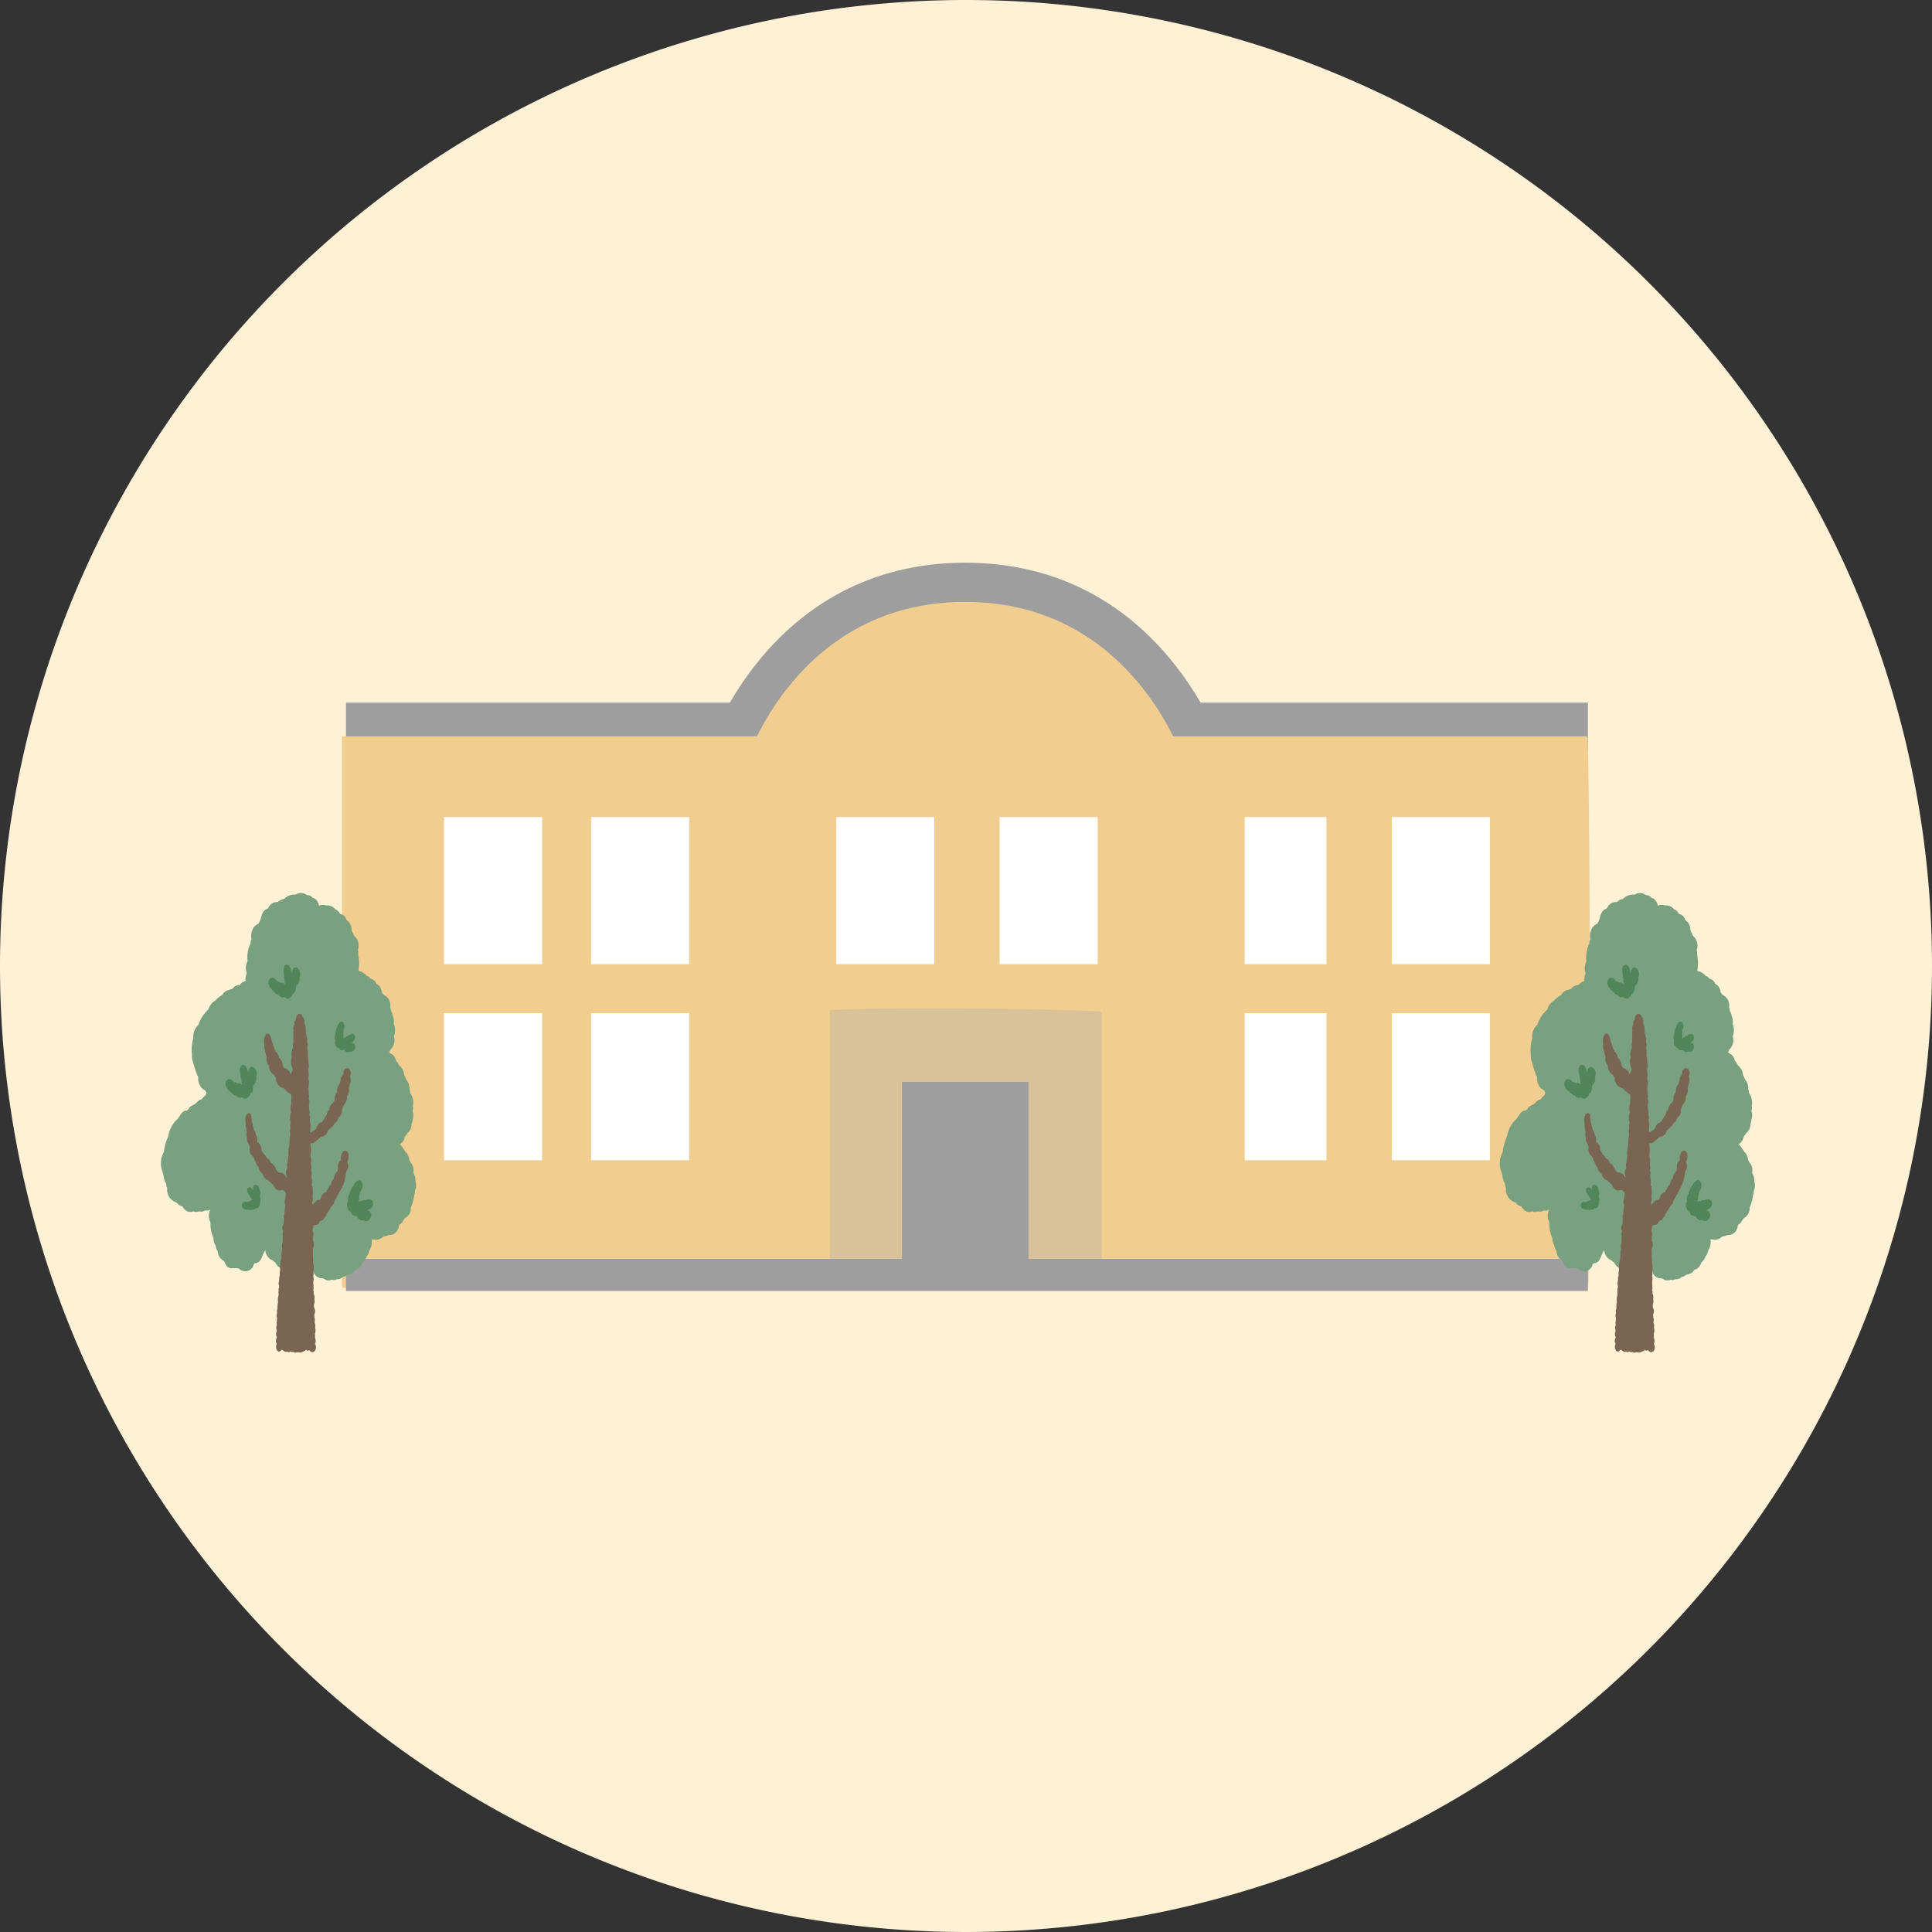 <svg xmlns="http://www.w3.org/2000/svg" width="114" height="114" viewBox="0 0 114 114">
  <rect x="0" y="0" width="114" height="114" fill="#333333" stroke="none"/>
  <g id="ico_about" transform="translate(-663 -378)">
    <g id="グループ_8820" data-name="グループ 8820" transform="translate(-810 16)">
      <g id="グループ_8818" data-name="グループ 8818" transform="translate(978 -955)">
        <path id="パス_3114" data-name="パス 3114" d="M57,0A57,57,0,1,1,0,57,57,57,0,0,1,57,0Z" transform="translate(495 1317)" fill="#fff1d5"/>
      </g>
      <g id="グループ_8819" data-name="グループ 8819" transform="translate(-8502.576 -7825.255)">
        <rect id="長方形_24883" data-name="長方形 24883" width="19.285" height="16.392" transform="translate(10022.025 8246.073)" fill="#d9c298"/>
        <path id="パス_6229" data-name="パス 6229" d="M9961.165,8230.711h30.473s-3.525-11.15-15.237-11.15S9961.165,8230.711,9961.165,8230.711Z" transform="translate(56.128 0.898)" fill="#9e9e9e"/>
        <rect id="長方形_24882" data-name="長方形 24882" width="73.281" height="2.893" transform="translate(9995.991 8228.717)" fill="#9e9e9e"/>
        <path id="パス_6228" data-name="パス 6228" d="M9961.164,8229.021h25.854s-2.99-9.46-12.927-9.46S9961.164,8229.021,9961.164,8229.021Z" transform="translate(58.43 3.21)" fill="#f1ce90"/>
        <path id="パス_6224" data-name="パス 6224" d="M4661.1,1574.822h-28.787v-32.537h73.476c.178.575.23,31.406.05,32.523h-28.69v-16.25c-.645-.214-14.158-.3-16.049-.114Zm-18-19.564v-6.929a16.108,16.108,0,0,0-4.143.036v6.893Zm8.963,0v-6.984h-4.141v6.984Zm38.231-6.975h-4.175v6.9a14.859,14.859,0,0,0,4.175-.043Zm4.741-.008c0,2.349-.011,4.651.007,6.955h4.193v-6.955Zm-56.095,11.472v6.955h4.147v-6.955Zm13.076,6.972a46.814,46.814,0,0,0-.058-7.009c-1.337-.006-2.688-.013-4.044,0v7.007Zm38.21,0a42.558,42.558,0,0,0-.068-7.014c-.659,0-1.339-.017-2.019.005a8.144,8.144,0,0,0-2.013.088v6.921Zm9.014-7.005c-1.439-.01-2.79-.016-4.152,0v7.008h4.152Z" transform="translate(5363.442 6688.418)" fill="#f1ce90"/>
        <path id="パス_6227" data-name="パス 6227" d="M4938.024,1738.5h-7.461v-12.128h7.461Z" transform="translate(5098.236 6524.723)" fill="#9e9e9e"/>
        <rect id="長方形_24871" data-name="長方形 24871" width="5.785" height="8.678" transform="translate(10001.776 8235.467)" fill="#fff"/>
        <rect id="長方形_24880" data-name="長方形 24880" width="5.785" height="8.678" transform="translate(10024.918 8235.467)" fill="#fff"/>
        <rect id="長方形_24877" data-name="長方形 24877" width="4.821" height="8.678" transform="translate(10049.023 8235.467)" fill="#fff"/>
        <rect id="長方形_24874" data-name="長方形 24874" width="5.785" height="8.678" transform="translate(10001.776 8247.037)" fill="#fff"/>
        <rect id="長方形_24876" data-name="長方形 24876" width="4.821" height="8.678" transform="translate(10049.023 8247.037)" fill="#fff"/>
        <rect id="長方形_24872" data-name="長方形 24872" width="5.785" height="8.678" transform="translate(10010.455 8235.467)" fill="#fff"/>
        <rect id="長方形_24879" data-name="長方形 24879" width="5.785" height="8.678" transform="translate(10034.561 8235.467)" fill="#fff"/>
        <rect id="長方形_24878" data-name="長方形 24878" width="5.785" height="8.678" transform="translate(10057.702 8235.467)" fill="#fff"/>
        <rect id="長方形_24873" data-name="長方形 24873" width="5.785" height="8.678" transform="translate(10010.455 8247.037)" fill="#fff"/>
        <rect id="長方形_24875" data-name="長方形 24875" width="5.785" height="8.678" transform="translate(10057.702 8247.037)" fill="#fff"/>
        <rect id="長方形_24881" data-name="長方形 24881" width="73.281" height="1.893" transform="translate(9995.991 8261.536)" fill="#9e9e9e"/>
      </g>
    </g>
    <g id="グループ_8821" data-name="グループ 8821" transform="translate(672.5 430.694)">
      <path id="パス_6174" data-name="パス 6174" d="M772.063,380.423a.737.737,0,0,1-.024.528.956.956,0,0,1-.04.246,3.7,3.7,0,0,1-.2.758l-.009.022a.649.649,0,0,1-.352.615.487.487,0,0,1-.1.135.481.481,0,0,1-.215.243c-.05.072-.039.176-.086.259a.555.555,0,0,1-.568.36.714.714,0,0,1-.3.082.569.569,0,0,1-.516.188.439.439,0,0,0-.181-.009.854.854,0,0,1-.129.645.782.782,0,0,1-.167.365.653.653,0,0,1-.219.325,1.258,1.258,0,0,1-.1.2.5.5,0,0,1-.33.252.578.578,0,0,1-.463.284c-.046.031-.092.061-.138.091a.309.309,0,0,1-.147.044.444.444,0,0,1-.353.138.42.42,0,0,1-.305.031.444.444,0,0,1-.482-.073l-.018-.015a.523.523,0,0,1-.572-.376l-.052-.047a.621.621,0,0,1-.123-.158c-.027-.025-.062-.036-.09-.061a.569.569,0,0,1-.174-.244.694.694,0,0,1-.164.109.524.524,0,0,1-.7.323c-.214.01-.473.05-.641-.16a.5.5,0,0,1-.305-.313.43.43,0,0,1-.135-.106l-.018-.02a.662.662,0,0,1-.437-.612c-.213.291-.225.771-.615.774-.024.024-.05.045-.075.066a.509.509,0,0,1-.865.259c-.358-.112-.661.188-.878-.442a.69.69,0,0,1-.382-.579.784.784,0,0,1-.127-.336.958.958,0,0,1-.126-.453,2.094,2.094,0,0,1-.176-.926.812.812,0,0,1-.093-.382.857.857,0,0,1,.084-.37l-.028.016a.369.369,0,0,1-.268.033.459.459,0,0,1-.375.058.387.387,0,0,1-.323,0,.45.45,0,0,1-.459-.062.651.651,0,0,1-.185-.229.473.473,0,0,1-.334-.224.792.792,0,0,1-.571-.855.75.75,0,0,1-.046-.144.818.818,0,0,1-.017-.135c-.143-.175-.13-.43-.2-.651a1.366,1.366,0,0,1,.068-1.207,3.071,3.071,0,0,1,.258-.921,1.724,1.724,0,0,1,.456-.936c.246-.182.295-.593.635-.583a.43.43,0,0,1,.095-.071c.086-.2.264-.227.4-.326s.219-.254.379-.261a.423.423,0,0,1,.038-.037.591.591,0,0,1,.208-.211.779.779,0,0,1,.04-.151.766.766,0,0,1-.065-.136.563.563,0,0,1-.253-.19.891.891,0,0,1-.164-.611,1.263,1.263,0,0,1-.069-.125,7.665,7.665,0,0,1-.256-.8.766.766,0,0,1-.041-.35,2.4,2.4,0,0,1,.08-1.008.9.9,0,0,1,.3-.782,2.074,2.074,0,0,1,.58-.9.9.9,0,0,1,.4-.527,1.469,1.469,0,0,1,.433-.335c.125-.285.391-.282.6-.372a.48.48,0,0,1,.425-.213.5.5,0,0,1,.344-.232.764.764,0,0,1,.062-.44l.007-.014a.905.905,0,0,1,.043-.721,1.936,1.936,0,0,1,.171-1.043.75.75,0,0,1,.059-.262l0-.011a.966.966,0,0,1,.065-.552.644.644,0,0,1,.337-.342c.26-.336.115-.746.581-.908a.572.572,0,0,1,.578-.374.8.8,0,0,1,.37-.188.867.867,0,0,1,.688-.251.569.569,0,0,1,.659.029.416.416,0,0,1,.343.167c.18.021.318.228.372.461a.507.507,0,0,1,.412-.017.613.613,0,0,1,.551.24c.125.02.2.147.282.261a.447.447,0,0,1,.313.225.662.662,0,0,1,.062.142.434.434,0,0,1,.053.034.686.686,0,0,1,.239.556c.033.12.121.2.144.327a.756.756,0,0,1,.229.85.658.658,0,0,1,.023.256s0,.009,0,.013a2.344,2.344,0,0,1,.025.869.522.522,0,0,1-.018.069.321.321,0,0,1,.088.054.292.292,0,0,1,.215.1.4.4,0,0,1,.187.156.338.338,0,0,1,.22.169.437.437,0,0,1,.358.314.452.452,0,0,1,.188.145.644.644,0,0,1,.125.334.816.816,0,0,0,.117.162.661.661,0,0,1,.38.728.571.571,0,0,1,.039.16l0,.046a.6.6,0,0,1,.109.285.783.783,0,0,1,.063.488.973.973,0,0,1,.01.733.744.744,0,0,1-.213.791.543.543,0,0,1-.025.068.779.779,0,0,1-.047.087l.005,0a.441.441,0,0,1,.077.076.423.423,0,0,1,.165.1.606.606,0,0,1,.161.332c.091.062.124.185.193.273a.828.828,0,0,1,.292.583c.016.023.031.046.044.068a.679.679,0,0,1,.066.164.852.852,0,0,1,.2.59.669.669,0,0,1,.048.229.97.97,0,0,1,.155.741.709.709,0,0,1-.021.324.686.686,0,0,1,0,.5.614.614,0,0,1-.063.257.6.6,0,0,1-.238.527.706.706,0,0,1-.153.209.654.654,0,0,1-.3.462.738.738,0,0,1,.213.265.514.514,0,0,1,.1.151.683.683,0,0,1,.239.471.586.586,0,0,1,.061.151.664.664,0,0,1,.192.563.31.31,0,0,0,0,.109A.781.781,0,0,1,772.063,380.423Z" transform="translate(-757.048 -363.406)" fill="#79a180"/>
      <path id="パス_6175" data-name="パス 6175" d="M789.152,404.006c-.022-.245-.278-.333-.392-.135-.052.072-.035.171-.057.255a.638.638,0,0,0-.154.381.444.444,0,0,0-.041.177.547.547,0,0,0-.162.466.659.659,0,0,0-.139.457.923.923,0,0,0-.03.091.409.409,0,0,0-.062.112.4.4,0,0,0-.117.1.553.553,0,0,0-.109.3.4.4,0,0,0-.087.1.555.555,0,0,0-.071.22.386.386,0,0,0-.124.186l-.006.02c-.065.054-.085.154-.149.208a.439.439,0,0,0-.326.367.339.339,0,0,0-.047.057,4.148,4.148,0,0,1-.282.182.228.228,0,0,0-.043.021c.016-.095,0-.195.016-.291a.829.829,0,0,0-.045-.423.42.42,0,0,0-.021-.351.438.438,0,0,0-.014-.316,1.266,1.266,0,0,0-.01-.3.36.36,0,0,0,.013-.264c-.007-.018-.013-.037-.021-.054a.378.378,0,0,0-.008-.282,1.412,1.412,0,0,0-.013-.355.361.361,0,0,0,.015-.144v-.011a.612.612,0,0,0-.013-.354,1.42,1.42,0,0,1,.012-.19,1.075,1.075,0,0,0-.021-.321.34.34,0,0,0,0-.046.308.308,0,0,0,0-.046l.005-.011a.409.409,0,0,0-.008-.347.365.365,0,0,0,0-.209.424.424,0,0,0,0-.1.418.418,0,0,0-.031-.117.322.322,0,0,0,0-.076c0-.009,0-.018,0-.027.031-.134-.03-.264-.017-.4a.726.726,0,0,0-.02-.362.4.4,0,0,0-.029-.3l0-.033a.3.3,0,0,0-.033-.115.909.909,0,0,0-.014-.1.328.328,0,0,0,0-.134c-.009-.043,0-.089-.006-.135a.3.3,0,0,0-.038-.125.292.292,0,0,0-.042-.118.215.215,0,0,0,0-.029.236.236,0,0,0,0-.024.378.378,0,0,0-.1-.339c-.082-.211-.232-.214-.347-.042a.928.928,0,0,0-.059.219h0v0a.321.321,0,0,0-.073.3.36.36,0,0,0-.053.338.622.622,0,0,0-.008.288.591.591,0,0,0,0,.1.857.857,0,0,0,0,.285.52.52,0,0,0-.032.2c0,.05,0,.1.008.149a.856.856,0,0,0-.07.565.793.793,0,0,0,.042.638.224.224,0,0,0,.009.089,1.245,1.245,0,0,1-.065.159.728.728,0,0,0-.047.143.512.512,0,0,0-.391-.4c-.022-.052-.066-.077-.086-.131a.665.665,0,0,0-.056-.261.508.508,0,0,0-.163-.2.543.543,0,0,0-.105-.28.394.394,0,0,0-.1-.095c-.011-.092-.072-.153-.094-.235a.651.651,0,0,0-.049-.141.393.393,0,0,0-.079-.211.991.991,0,0,0-.111-.382.138.138,0,0,0-.261,0,.583.583,0,0,0-.084.343.363.363,0,0,0,.018.175.892.892,0,0,0,.041.406,2.306,2.306,0,0,0,.1.363.588.588,0,0,0-.009.187.53.53,0,0,0,.147.323.63.63,0,0,0,.083.338.453.453,0,0,0,.183.174c.054.062.081.147.135.209a.594.594,0,0,0,.471.613,2.671,2.671,0,0,0,.412.364.31.31,0,0,0,.049.032.425.425,0,0,0-.011.167c0,.011,0,.023,0,.034a.21.21,0,0,0-.008.128.637.637,0,0,0-.007.189.858.858,0,0,0-.041.367.809.809,0,0,0,.03.148.885.885,0,0,0-.042.506.819.819,0,0,0,.029.1c-.009.03-.023.057-.033.087a.291.291,0,0,0,.006.177s0,.008,0,.013a.263.263,0,0,0,.006.08.274.274,0,0,0-.024.2c-.008.049.013.093.008.141l0,.009a.192.192,0,0,0-.013.1c0,.008,0,.015,0,.022a.41.41,0,0,0-.015.246.286.286,0,0,0-.011.178.2.2,0,0,0-.011.046.218.218,0,0,0,0,.043.336.336,0,0,0-.017.125.264.264,0,0,0-.033.191c0,.012,0,.024.008.035v0a.263.263,0,0,0-.009.189.276.276,0,0,0,0,.04c0,.012,0,.023,0,.035a.274.274,0,0,0-.016.135.953.953,0,0,0-.037.252.327.327,0,0,0-.03.168.612.612,0,0,1,.01.21.356.356,0,0,0-.083.233.377.377,0,0,0,.053.194c0,.009,0,.018,0,.027a.331.331,0,0,0-.027.064.433.433,0,0,0-.431-.3.9.9,0,0,1-.169-.167.721.721,0,0,0-.1-.212.425.425,0,0,0-.2-.175l-.008-.022a.43.43,0,0,0-.246-.278.526.526,0,0,0-.171-.24.37.37,0,0,0-.047-.082.3.3,0,0,0-.06-.059.423.423,0,0,0-.038-.085.552.552,0,0,0-.071-.317.357.357,0,0,0-.151-.142q-.012-.029-.026-.057l-.006-.023v0a.492.492,0,0,0-.078-.384.479.479,0,0,0-.115-.283.362.362,0,0,0-.055-.19.736.736,0,0,0-.069-.3.819.819,0,0,0-.021-.2c.047-.492-.463-.345-.331.288a.7.7,0,0,0,.036.331.382.382,0,0,0-.006.066.349.349,0,0,0,.029.139.546.546,0,0,0,.02.348c-.055.23.131.347.164.543a.577.577,0,0,0,.012.313.421.421,0,0,0,.182.237.366.366,0,0,0,.069.131.446.446,0,0,0,.034.122.374.374,0,0,0,.05.08.55.55,0,0,0,.178.3.48.48,0,0,0,.228.378.535.535,0,0,0,.35.411,2.33,2.33,0,0,0,.279.256.429.429,0,0,0,.383.333.246.246,0,0,1,.352.169.453.453,0,0,0,0,.141.488.488,0,0,0-.021.189.378.378,0,0,0-.029.3.389.389,0,0,1,.029.1.31.31,0,0,0-.027.166,1.143,1.143,0,0,0-.019.3.359.359,0,0,0-.034.325.464.464,0,0,0-.009.222.339.339,0,0,0-.019.061.16.16,0,0,0,0,.016.362.362,0,0,0-.067.177.377.377,0,0,0,.051.236c0,.007,0,.014,0,.021a.307.307,0,0,0-.036.145.325.325,0,0,0,.023.122.371.371,0,0,0-.012.216.29.29,0,0,0-.011.122.264.264,0,0,0-.011.052c0,.01,0,.02,0,.03-.07.112-.016.232-.015.352-.019.056-.025.13-.042.2a.656.656,0,0,0,0,.113.3.3,0,0,0,0,.113.263.263,0,0,0-.01.1l0,.014a1.128,1.128,0,0,0-.056.358.581.581,0,0,0-.013.313,1.221,1.221,0,0,0-.026.353.322.322,0,0,0-.029.2c-.014.077-.023.153-.033.233s.029.169.024.258a.351.351,0,0,0-.027.2.416.416,0,0,0,0,.188c0,.014-.006.028-.007.042a.463.463,0,0,0,0,.049.751.751,0,0,0-.027.376,1.546,1.546,0,0,0-.031.392.433.433,0,0,0-.025.267.4.4,0,0,0,0,.3.617.617,0,0,0-.011.173.418.418,0,0,0,0,.229.362.362,0,0,0-.008.314c0,.077-.05.135-.044.218a.346.346,0,0,0,.05.184c0,.009,0,.018,0,.027a.342.342,0,0,0-.041.3c.01.026.019.054.031.079a.391.391,0,0,0,.025.384c.09.11.191.062.25-.04a.146.146,0,0,0,.069,0,.169.169,0,0,0,.087.076.145.145,0,0,0,.167.027.211.211,0,0,0,.211,0c.078.056.166,0,.245.056a.165.165,0,0,0,.15-.021l.034,0a.371.371,0,0,0,.343-.048.233.233,0,0,0,.149-.1.146.146,0,0,0,.047.042.117.117,0,0,0,.145-.024.215.215,0,0,0,.151.129c.2.033.32-.281.186-.476a.436.436,0,0,0,0-.362c.007-.1-.013-.173,0-.277a.494.494,0,0,0,0-.34.4.4,0,0,0-.014-.265l-.018-.042a.448.448,0,0,0,0-.277.574.574,0,0,0-.015-.132.285.285,0,0,0,0-.043.424.424,0,0,0-.011-.416.576.576,0,0,0-.01-.1c0-.017,0-.033,0-.05a.579.579,0,0,0,.026-.354.409.409,0,0,0-.041-.311.355.355,0,0,0-.019-.206.488.488,0,0,0,.008-.216.467.467,0,0,0-.014-.2.665.665,0,0,0,.011-.154.4.4,0,0,0-.012-.264.428.428,0,0,0,.005-.273.472.472,0,0,0,.019-.272.48.48,0,0,0-.036-.243.724.724,0,0,0,0-.244.37.37,0,0,0-.013-.159,1.437,1.437,0,0,0-.005-.426.453.453,0,0,0,.051-.389.8.8,0,0,0-.041-.1c0-.014,0-.027.005-.04a.438.438,0,0,0-.013-.151.381.381,0,0,0,.037-.13.4.4,0,0,0-.044-.232.232.232,0,0,0,0-.029c0-.013,0-.026,0-.039a.42.42,0,0,0,.031-.236.217.217,0,0,0,.024-.024.159.159,0,0,0,.069-.032.25.25,0,0,0,.293-.2.759.759,0,0,1,.072-.057.176.176,0,0,0,.107-.037.273.273,0,0,0,.092-.136.258.258,0,0,0,.13-.219c.047-.03.07-.1.1-.144a.476.476,0,0,0,.092-.132.3.3,0,0,0,.058-.1.426.426,0,0,0,.065-.111.413.413,0,0,0,.171-.3c.055-.091.106-.186.156-.283a.6.6,0,0,0,.1-.189l.01-.02a2.392,2.392,0,0,0,.379-.98.431.431,0,0,0,.015-.122.584.584,0,0,0,.032-.139.5.5,0,0,0,.039-.547c.127-.191.151-.609-.09-.66-.219-.035-.3.322-.264.546a.458.458,0,0,0-.17.49.627.627,0,0,0-.025.115.39.39,0,0,0-.031.07.526.526,0,0,0-.186.391.611.611,0,0,0-.176.354.562.562,0,0,0-.17.262.362.362,0,0,0-.072.105.4.4,0,0,0-.023.064.3.3,0,0,0-.037.042.414.414,0,0,0-.3.342.178.178,0,0,1-.074.106.332.332,0,0,0-.307.21.291.291,0,0,0-.121.073l0,0a.751.751,0,0,1-.014-.149.379.379,0,0,0,.043-.178.367.367,0,0,0-.025-.136.757.757,0,0,0,.014-.369.392.392,0,0,0-.066-.32.667.667,0,0,0-.006-.414.853.853,0,0,0,0-.183.348.348,0,0,0-.025-.257.267.267,0,0,0,0-.044.309.309,0,0,0,.021-.16.612.612,0,0,0-.024-.115.357.357,0,0,0,0-.118.412.412,0,0,0-.02-.316c0-.007,0-.013,0-.02a.37.37,0,0,0-.015-.069.269.269,0,0,0,0-.139.656.656,0,0,0,.021-.279.307.307,0,0,0-.015-.172.288.288,0,0,0,0-.064.281.281,0,0,0-.015-.064.254.254,0,0,0,0-.055l.015-.008a.218.218,0,0,0,.242-.06,2.076,2.076,0,0,0,.319-.26.273.273,0,0,0,.078-.051.407.407,0,0,0,.373-.342c.063-.088.159-.119.213-.22a.375.375,0,0,0,.182-.229.427.427,0,0,0,.238-.334.47.47,0,0,0,.2-.308.6.6,0,0,0,.012-.169.487.487,0,0,0,.054-.154.721.721,0,0,0,.059-.127.624.624,0,0,0,.176-.5.587.587,0,0,0,.106-.511.438.438,0,0,0,.053-.185.621.621,0,0,0,.036-.441C789.107,404.187,789.168,404.112,789.152,404.006Z" transform="translate(-777.955 -393.428)" fill="#796552"/>
      <path id="パス_6176" data-name="パス 6176" d="M791.487,387.148a.251.251,0,0,1-.142.205c-.1.146-.255.081-.358-.017a.264.264,0,0,1-.333-.13.2.2,0,0,1-.1-.023,5.458,5.458,0,0,1-.239-.233c-.162-.112-.374-.466-.189-.672.154-.168.326-.033.439.133.073-.022.133.046.2.075a.339.339,0,0,1,.282.109v-.007a.593.593,0,0,1-.046-.3.758.758,0,0,1-.032-.3c-.185-.606.378-.842.451-.059.1-.681.67-.17.46.257a.5.5,0,0,1-.182.491C791.655,386.856,791.666,387.1,791.487,387.148Z" transform="translate(-783.713 -381.201)" fill="#51855a"/>
      <path id="パス_6177" data-name="パス 6177" d="M814.415,453.52a.227.227,0,0,1-.162-.178.416.416,0,0,1,0-.464.468.468,0,0,1,.092-.435.427.427,0,0,1,.015-.13.34.34,0,0,1,.067-.126.325.325,0,0,1,.107-.19c.083-.213.35-.5.514-.264a.476.476,0,0,1-.092.573.577.577,0,0,1-.053.257.633.633,0,0,1-.077.369h.005a.3.3,0,0,1,.229-.068.37.37,0,0,1,.232-.05c.464-.257.66.466.057.583.529.112.148.863-.187.6a.323.323,0,0,1-.384-.222C814.645,453.729,814.458,453.75,814.415,453.52Z" transform="translate(-803.205 -434.691)" fill="#51855a"/>
      <path id="パス_6178" data-name="パス 6178" d="M810.633,404.448a.156.156,0,0,1-.15-.1c-.106-.067-.1-.237-.062-.359a.384.384,0,0,1,.011-.357.33.33,0,0,1-.006-.1.3.3,0,0,1,.034-.113.291.291,0,0,1,.057-.172c.034-.184.2-.464.362-.322a.383.383,0,0,1,.009.463.473.473,0,0,1,0,.211.521.521,0,0,1-.008.3h0a.272.272,0,0,1,.168-.105.328.328,0,0,1,.173-.092c.324-.3.577.208.125.437.426-.034.236.632-.061.508a.235.235,0,0,1-.329-.083C810.841,404.556,810.7,404.616,810.633,404.448Z" transform="translate(-800.134 -395.297)" fill="#51855a"/>
      <path id="パス_6179" data-name="パス 6179" d="M782.946,454.008a.229.229,0,0,1-.026.19.184.184,0,0,1-.217.162.181.181,0,0,1-.234.083.16.16,0,0,1-.066.034,2.769,2.769,0,0,1-.209-.024c-.128.011-.355-.1-.3-.309.043-.174.184-.177.3-.132.037-.048.092-.037.138-.05a.235.235,0,0,1,.2-.071v0a.31.31,0,0,1-.113-.155.414.414,0,0,1-.105-.164c-.283-.272-.017-.682.251-.251-.135-.454.348-.423.346-.068a.388.388,0,0,1,.033.38C782.962,453.754,783.038,453.892,782.946,454.008Z" transform="translate(-777.111 -435.769)" fill="#51855a"/>
      <path id="パス_6180" data-name="パス 6180" d="M778.32,417.866a.263.263,0,0,1-.132.216c-.089.154-.25.1-.358.013a.257.257,0,0,1-.338-.1.2.2,0,0,1-.1-.015,5.355,5.355,0,0,1-.25-.213c-.167-.1-.4-.434-.221-.655.146-.18.324-.06.445.1.071-.027.135.034.2.058a.329.329,0,0,1,.287.085v-.007a.582.582,0,0,1-.06-.294.749.749,0,0,1-.046-.3c-.214-.59.337-.871.448-.1.069-.689.661-.225.471.218a.513.513,0,0,1-.158.506C778.473,417.56,778.5,417.8,778.32,417.866Z" transform="translate(-773.051 -406.042)" fill="#51855a"/>
    </g>
    <g id="グループ_8824" data-name="グループ 8824" transform="translate(751.5 430.694)">
      <path id="パス_6174-2" data-name="パス 6174" d="M772.063,380.423a.737.737,0,0,1-.024.528.956.956,0,0,1-.04.246,3.7,3.7,0,0,1-.2.758l-.009.022a.649.649,0,0,1-.352.615.487.487,0,0,1-.1.135.481.481,0,0,1-.215.243c-.05.072-.039.176-.086.259a.555.555,0,0,1-.568.36.714.714,0,0,1-.3.082.569.569,0,0,1-.516.188.439.439,0,0,0-.181-.009.854.854,0,0,1-.129.645.782.782,0,0,1-.167.365.653.653,0,0,1-.219.325,1.258,1.258,0,0,1-.1.2.5.5,0,0,1-.33.252.578.578,0,0,1-.463.284c-.046.031-.092.061-.138.091a.309.309,0,0,1-.147.044.444.444,0,0,1-.353.138.42.42,0,0,1-.305.031.444.444,0,0,1-.482-.073l-.018-.015a.523.523,0,0,1-.572-.376l-.052-.047a.621.621,0,0,1-.123-.158c-.027-.025-.062-.036-.09-.061a.569.569,0,0,1-.174-.244.694.694,0,0,1-.164.109.524.524,0,0,1-.7.323c-.214.01-.473.05-.641-.16a.5.5,0,0,1-.305-.313.43.43,0,0,1-.135-.106l-.018-.02a.662.662,0,0,1-.437-.612c-.213.291-.225.771-.615.774-.024.024-.05.045-.075.066a.509.509,0,0,1-.865.259c-.358-.112-.661.188-.878-.442a.69.69,0,0,1-.382-.579.784.784,0,0,1-.127-.336.958.958,0,0,1-.126-.453,2.094,2.094,0,0,1-.176-.926.812.812,0,0,1-.093-.382.857.857,0,0,1,.084-.37l-.028.016a.369.369,0,0,1-.268.033.459.459,0,0,1-.375.058.387.387,0,0,1-.323,0,.45.45,0,0,1-.459-.062.651.651,0,0,1-.185-.229.473.473,0,0,1-.334-.224.792.792,0,0,1-.571-.855.75.75,0,0,1-.046-.144.818.818,0,0,1-.017-.135c-.143-.175-.13-.43-.2-.651a1.366,1.366,0,0,1,.068-1.207,3.071,3.071,0,0,1,.258-.921,1.724,1.724,0,0,1,.456-.936c.246-.182.295-.593.635-.583a.43.43,0,0,1,.095-.071c.086-.2.264-.227.4-.326s.219-.254.379-.261a.423.423,0,0,1,.038-.037.591.591,0,0,1,.208-.211.779.779,0,0,1,.04-.151.766.766,0,0,1-.065-.136.563.563,0,0,1-.253-.19.891.891,0,0,1-.164-.611,1.263,1.263,0,0,1-.069-.125,7.665,7.665,0,0,1-.256-.8.766.766,0,0,1-.041-.35,2.4,2.4,0,0,1,.08-1.008.9.9,0,0,1,.3-.782,2.074,2.074,0,0,1,.58-.9.9.9,0,0,1,.4-.527,1.469,1.469,0,0,1,.433-.335c.125-.285.391-.282.6-.372a.48.48,0,0,1,.425-.213.5.5,0,0,1,.344-.232.764.764,0,0,1,.062-.44l.007-.014a.905.905,0,0,1,.043-.721,1.936,1.936,0,0,1,.171-1.043.75.75,0,0,1,.059-.262l0-.011a.966.966,0,0,1,.065-.552.644.644,0,0,1,.337-.342c.26-.336.115-.746.581-.908a.572.572,0,0,1,.578-.374.8.8,0,0,1,.37-.188.867.867,0,0,1,.688-.251.569.569,0,0,1,.659.029.416.416,0,0,1,.343.167c.18.021.318.228.372.461a.507.507,0,0,1,.412-.017.613.613,0,0,1,.551.24c.125.02.2.147.282.261a.447.447,0,0,1,.313.225.662.662,0,0,1,.062.142.434.434,0,0,1,.053.034.686.686,0,0,1,.239.556c.033.12.121.2.144.327a.756.756,0,0,1,.229.85.658.658,0,0,1,.023.256s0,.009,0,.013a2.344,2.344,0,0,1,.025.869.522.522,0,0,1-.018.069.321.321,0,0,1,.088.054.292.292,0,0,1,.215.1.4.4,0,0,1,.187.156.338.338,0,0,1,.22.169.437.437,0,0,1,.358.314.452.452,0,0,1,.188.145.644.644,0,0,1,.125.334.816.816,0,0,0,.117.162.661.661,0,0,1,.38.728.571.571,0,0,1,.039.16l0,.046a.6.6,0,0,1,.109.285.783.783,0,0,1,.063.488.973.973,0,0,1,.01.733.744.744,0,0,1-.213.791.543.543,0,0,1-.025.068.779.779,0,0,1-.047.087l.005,0a.441.441,0,0,1,.077.076.423.423,0,0,1,.165.1.606.606,0,0,1,.161.332c.091.062.124.185.193.273a.828.828,0,0,1,.292.583c.016.023.031.046.044.068a.679.679,0,0,1,.066.164.852.852,0,0,1,.2.59.669.669,0,0,1,.048.229.97.97,0,0,1,.155.741.709.709,0,0,1-.021.324.686.686,0,0,1,0,.5.614.614,0,0,1-.063.257.6.6,0,0,1-.238.527.706.706,0,0,1-.153.209.654.654,0,0,1-.3.462.738.738,0,0,1,.213.265.514.514,0,0,1,.1.151.683.683,0,0,1,.239.471.586.586,0,0,1,.061.151.664.664,0,0,1,.192.563.31.31,0,0,0,0,.109A.781.781,0,0,1,772.063,380.423Z" transform="translate(-757.048 -363.406)" fill="#79a180"/>
      <path id="パス_6175-2" data-name="パス 6175" d="M789.152,404.006c-.022-.245-.278-.333-.392-.135-.052.072-.035.171-.057.255a.638.638,0,0,0-.154.381.444.444,0,0,0-.041.177.547.547,0,0,0-.162.466.659.659,0,0,0-.139.457.923.923,0,0,0-.03.091.409.409,0,0,0-.062.112.4.4,0,0,0-.117.1.553.553,0,0,0-.109.3.4.4,0,0,0-.087.1.555.555,0,0,0-.071.22.386.386,0,0,0-.124.186l-.006.02c-.065.054-.085.154-.149.208a.439.439,0,0,0-.326.367.339.339,0,0,0-.047.057,4.148,4.148,0,0,1-.282.182.228.228,0,0,0-.043.021c.016-.095,0-.195.016-.291a.829.829,0,0,0-.045-.423.42.42,0,0,0-.021-.351.438.438,0,0,0-.014-.316,1.266,1.266,0,0,0-.01-.3.36.36,0,0,0,.013-.264c-.007-.018-.013-.037-.021-.054a.378.378,0,0,0-.008-.282,1.412,1.412,0,0,0-.013-.355.361.361,0,0,0,.015-.144v-.011a.612.612,0,0,0-.013-.354,1.42,1.42,0,0,1,.012-.19,1.075,1.075,0,0,0-.021-.321.34.34,0,0,0,0-.046.308.308,0,0,0,0-.046l.005-.011a.409.409,0,0,0-.008-.347.365.365,0,0,0,0-.209.424.424,0,0,0,0-.1.418.418,0,0,0-.031-.117.322.322,0,0,0,0-.076c0-.009,0-.018,0-.027.031-.134-.03-.264-.017-.4a.726.726,0,0,0-.02-.362.4.4,0,0,0-.029-.3l0-.033a.3.3,0,0,0-.033-.115.909.909,0,0,0-.014-.1.328.328,0,0,0,0-.134c-.009-.043,0-.089-.006-.135a.3.3,0,0,0-.038-.125.292.292,0,0,0-.042-.118.215.215,0,0,0,0-.029.236.236,0,0,0,0-.024.378.378,0,0,0-.1-.339c-.082-.211-.232-.214-.347-.042a.928.928,0,0,0-.059.219h0v0a.321.321,0,0,0-.073.3.36.36,0,0,0-.053.338.622.622,0,0,0-.008.288.591.591,0,0,0,0,.1.857.857,0,0,0,0,.285.52.52,0,0,0-.032.2c0,.05,0,.1.008.149a.856.856,0,0,0-.07.565.793.793,0,0,0,.042.638.224.224,0,0,0,.009.089,1.245,1.245,0,0,1-.065.159.728.728,0,0,0-.047.143.512.512,0,0,0-.391-.4c-.022-.052-.066-.077-.086-.131a.665.665,0,0,0-.056-.261.508.508,0,0,0-.163-.2.543.543,0,0,0-.105-.28.394.394,0,0,0-.1-.095c-.011-.092-.072-.153-.094-.235a.651.651,0,0,0-.049-.141.393.393,0,0,0-.079-.211.991.991,0,0,0-.111-.382.138.138,0,0,0-.261,0,.583.583,0,0,0-.084.343.363.363,0,0,0,.018.175.892.892,0,0,0,.041.406,2.306,2.306,0,0,0,.1.363.588.588,0,0,0-.009.187.53.53,0,0,0,.147.323.63.63,0,0,0,.083.338.453.453,0,0,0,.183.174c.054.062.081.147.135.209a.594.594,0,0,0,.471.613,2.671,2.671,0,0,0,.412.364.31.31,0,0,0,.049.032.425.425,0,0,0-.011.167c0,.011,0,.023,0,.034a.21.21,0,0,0-.008.128.637.637,0,0,0-.007.189.858.858,0,0,0-.041.367.809.809,0,0,0,.03.148.885.885,0,0,0-.042.506.819.819,0,0,0,.029.1c-.009.03-.023.057-.033.087a.291.291,0,0,0,.006.177s0,.008,0,.013a.263.263,0,0,0,.006.08.274.274,0,0,0-.024.2c-.008.049.013.093.008.141l0,.009a.192.192,0,0,0-.013.1c0,.008,0,.015,0,.022a.41.41,0,0,0-.015.246.286.286,0,0,0-.011.178.2.2,0,0,0-.011.046.218.218,0,0,0,0,.043.336.336,0,0,0-.017.125.264.264,0,0,0-.033.191c0,.012,0,.024.008.035v0a.263.263,0,0,0-.009.189.276.276,0,0,0,0,.04c0,.012,0,.023,0,.035a.274.274,0,0,0-.016.135.953.953,0,0,0-.037.252.327.327,0,0,0-.03.168.612.612,0,0,1,.01.21.356.356,0,0,0-.083.233.377.377,0,0,0,.053.194c0,.009,0,.018,0,.027a.331.331,0,0,0-.027.064.433.433,0,0,0-.431-.3.9.9,0,0,1-.169-.167.721.721,0,0,0-.1-.212.425.425,0,0,0-.2-.175l-.008-.022a.43.43,0,0,0-.246-.278.526.526,0,0,0-.171-.24.37.37,0,0,0-.047-.082.3.3,0,0,0-.06-.059.423.423,0,0,0-.038-.085.552.552,0,0,0-.071-.317.357.357,0,0,0-.151-.142q-.012-.029-.026-.057l-.006-.023v0a.492.492,0,0,0-.078-.384.479.479,0,0,0-.115-.283.362.362,0,0,0-.055-.19.736.736,0,0,0-.069-.3.819.819,0,0,0-.021-.2c.047-.492-.463-.345-.331.288a.7.7,0,0,0,.036.331.382.382,0,0,0-.006.066.349.349,0,0,0,.029.139.546.546,0,0,0,.02.348c-.055.23.131.347.164.543a.577.577,0,0,0,.012.313.421.421,0,0,0,.182.237.366.366,0,0,0,.069.131.446.446,0,0,0,.034.122.374.374,0,0,0,.05.08.55.55,0,0,0,.178.3.48.48,0,0,0,.228.378.535.535,0,0,0,.35.411,2.33,2.33,0,0,0,.279.256.429.429,0,0,0,.383.333.246.246,0,0,1,.352.169.453.453,0,0,0,0,.141.488.488,0,0,0-.021.189.378.378,0,0,0-.029.3.389.389,0,0,1,.029.1.31.31,0,0,0-.027.166,1.143,1.143,0,0,0-.019.3.359.359,0,0,0-.034.325.464.464,0,0,0-.009.222.339.339,0,0,0-.019.061.16.16,0,0,0,0,.016.362.362,0,0,0-.067.177.377.377,0,0,0,.051.236c0,.007,0,.014,0,.021a.307.307,0,0,0-.036.145.325.325,0,0,0,.023.122.371.371,0,0,0-.012.216.29.29,0,0,0-.011.122.264.264,0,0,0-.011.052c0,.01,0,.02,0,.03-.07.112-.016.232-.015.352-.019.056-.025.13-.042.2a.656.656,0,0,0,0,.113.3.3,0,0,0,0,.113.263.263,0,0,0-.01.1l0,.014a1.128,1.128,0,0,0-.056.358.581.581,0,0,0-.013.313,1.221,1.221,0,0,0-.026.353.322.322,0,0,0-.029.2c-.014.077-.023.153-.033.233s.029.169.024.258a.351.351,0,0,0-.027.2.416.416,0,0,0,0,.188c0,.014-.006.028-.007.042a.463.463,0,0,0,0,.049.751.751,0,0,0-.027.376,1.546,1.546,0,0,0-.031.392.433.433,0,0,0-.025.267.4.4,0,0,0,0,.3.617.617,0,0,0-.011.173.418.418,0,0,0,0,.229.362.362,0,0,0-.008.314c0,.077-.05.135-.044.218a.346.346,0,0,0,.05.184c0,.009,0,.018,0,.027a.342.342,0,0,0-.041.3c.01.026.019.054.031.079a.391.391,0,0,0,.025.384c.09.11.191.062.25-.04a.146.146,0,0,0,.069,0,.169.169,0,0,0,.087.076.145.145,0,0,0,.167.027.211.211,0,0,0,.211,0c.078.056.166,0,.245.056a.165.165,0,0,0,.15-.021l.034,0a.371.371,0,0,0,.343-.048.233.233,0,0,0,.149-.1.146.146,0,0,0,.047.042.117.117,0,0,0,.145-.024.215.215,0,0,0,.151.129c.2.033.32-.281.186-.476a.436.436,0,0,0,0-.362c.007-.1-.013-.173,0-.277a.494.494,0,0,0,0-.34.4.4,0,0,0-.014-.265l-.018-.042a.448.448,0,0,0,0-.277.574.574,0,0,0-.015-.132.285.285,0,0,0,0-.043.424.424,0,0,0-.011-.416.576.576,0,0,0-.01-.1c0-.017,0-.033,0-.05a.579.579,0,0,0,.026-.354.409.409,0,0,0-.041-.311.355.355,0,0,0-.019-.206.488.488,0,0,0,.008-.216.467.467,0,0,0-.014-.2.665.665,0,0,0,.011-.154.4.4,0,0,0-.012-.264.428.428,0,0,0,.005-.273.472.472,0,0,0,.019-.272.48.48,0,0,0-.036-.243.724.724,0,0,0,0-.244.37.37,0,0,0-.013-.159,1.437,1.437,0,0,0-.005-.426.453.453,0,0,0,.051-.389.8.8,0,0,0-.041-.1c0-.014,0-.027.005-.04a.438.438,0,0,0-.013-.151.381.381,0,0,0,.037-.13.4.4,0,0,0-.044-.232.232.232,0,0,0,0-.029c0-.013,0-.026,0-.039a.42.42,0,0,0,.031-.236.217.217,0,0,0,.024-.024.159.159,0,0,0,.069-.032.25.25,0,0,0,.293-.2.759.759,0,0,1,.072-.057.176.176,0,0,0,.107-.037.273.273,0,0,0,.092-.136.258.258,0,0,0,.13-.219c.047-.03.07-.1.1-.144a.476.476,0,0,0,.092-.132.3.3,0,0,0,.058-.1.426.426,0,0,0,.065-.111.413.413,0,0,0,.171-.3c.055-.091.106-.186.156-.283a.6.6,0,0,0,.1-.189l.01-.02a2.392,2.392,0,0,0,.379-.98.431.431,0,0,0,.015-.122.584.584,0,0,0,.032-.139.5.5,0,0,0,.039-.547c.127-.191.151-.609-.09-.66-.219-.035-.3.322-.264.546a.458.458,0,0,0-.17.49.627.627,0,0,0-.025.115.39.39,0,0,0-.031.07.526.526,0,0,0-.186.391.611.611,0,0,0-.176.354.562.562,0,0,0-.17.262.362.362,0,0,0-.072.105.4.4,0,0,0-.023.064.3.3,0,0,0-.037.042.414.414,0,0,0-.3.342.178.178,0,0,1-.074.106.332.332,0,0,0-.307.21.291.291,0,0,0-.121.073l0,0a.751.751,0,0,1-.014-.149.379.379,0,0,0,.043-.178.367.367,0,0,0-.025-.136.757.757,0,0,0,.014-.369.392.392,0,0,0-.066-.32.667.667,0,0,0-.006-.414.853.853,0,0,0,0-.183.348.348,0,0,0-.025-.257.267.267,0,0,0,0-.044.309.309,0,0,0,.021-.16.612.612,0,0,0-.024-.115.357.357,0,0,0,0-.118.412.412,0,0,0-.02-.316c0-.007,0-.013,0-.02a.37.37,0,0,0-.015-.069.269.269,0,0,0,0-.139.656.656,0,0,0,.021-.279.307.307,0,0,0-.015-.172.288.288,0,0,0,0-.064.281.281,0,0,0-.015-.064.254.254,0,0,0,0-.055l.015-.008a.218.218,0,0,0,.242-.06,2.076,2.076,0,0,0,.319-.26.273.273,0,0,0,.078-.051.407.407,0,0,0,.373-.342c.063-.088.159-.119.213-.22a.375.375,0,0,0,.182-.229.427.427,0,0,0,.238-.334.47.47,0,0,0,.2-.308.6.6,0,0,0,.012-.169.487.487,0,0,0,.054-.154.721.721,0,0,0,.059-.127.624.624,0,0,0,.176-.5.587.587,0,0,0,.106-.511.438.438,0,0,0,.053-.185.621.621,0,0,0,.036-.441C789.107,404.187,789.168,404.112,789.152,404.006Z" transform="translate(-777.955 -393.428)" fill="#796552"/>
      <path id="パス_6176-2" data-name="パス 6176" d="M791.487,387.148a.251.251,0,0,1-.142.205c-.1.146-.255.081-.358-.017a.264.264,0,0,1-.333-.13.2.2,0,0,1-.1-.023,5.458,5.458,0,0,1-.239-.233c-.162-.112-.374-.466-.189-.672.154-.168.326-.033.439.133.073-.022.133.046.2.075a.339.339,0,0,1,.282.109v-.007a.593.593,0,0,1-.046-.3.758.758,0,0,1-.032-.3c-.185-.606.378-.842.451-.059.1-.681.67-.17.46.257a.5.5,0,0,1-.182.491C791.655,386.856,791.666,387.1,791.487,387.148Z" transform="translate(-783.713 -381.201)" fill="#51855a"/>
      <path id="パス_6177-2" data-name="パス 6177" d="M814.415,453.52a.227.227,0,0,1-.162-.178.416.416,0,0,1,0-.464.468.468,0,0,1,.092-.435.427.427,0,0,1,.015-.13.34.34,0,0,1,.067-.126.325.325,0,0,1,.107-.19c.083-.213.35-.5.514-.264a.476.476,0,0,1-.092.573.577.577,0,0,1-.053.257.633.633,0,0,1-.077.369h.005a.3.3,0,0,1,.229-.068.37.37,0,0,1,.232-.05c.464-.257.66.466.057.583.529.112.148.863-.187.6a.323.323,0,0,1-.384-.222C814.645,453.729,814.458,453.75,814.415,453.52Z" transform="translate(-803.205 -434.691)" fill="#51855a"/>
      <path id="パス_6178-2" data-name="パス 6178" d="M810.633,404.448a.156.156,0,0,1-.15-.1c-.106-.067-.1-.237-.062-.359a.384.384,0,0,1,.011-.357.33.33,0,0,1-.006-.1.3.3,0,0,1,.034-.113.291.291,0,0,1,.057-.172c.034-.184.2-.464.362-.322a.383.383,0,0,1,.009.463.473.473,0,0,1,0,.211.521.521,0,0,1-.008.3h0a.272.272,0,0,1,.168-.105.328.328,0,0,1,.173-.092c.324-.3.577.208.125.437.426-.034.236.632-.061.508a.235.235,0,0,1-.329-.083C810.841,404.556,810.7,404.616,810.633,404.448Z" transform="translate(-800.134 -395.297)" fill="#51855a"/>
      <path id="パス_6179-2" data-name="パス 6179" d="M782.946,454.008a.229.229,0,0,1-.026.19.184.184,0,0,1-.217.162.181.181,0,0,1-.234.083.16.16,0,0,1-.066.034,2.769,2.769,0,0,1-.209-.024c-.128.011-.355-.1-.3-.309.043-.174.184-.177.3-.132.037-.048.092-.037.138-.05a.235.235,0,0,1,.2-.071v0a.31.31,0,0,1-.113-.155.414.414,0,0,1-.105-.164c-.283-.272-.017-.682.251-.251-.135-.454.348-.423.346-.068a.388.388,0,0,1,.033.38C782.962,453.754,783.038,453.892,782.946,454.008Z" transform="translate(-777.111 -435.769)" fill="#51855a"/>
      <path id="パス_6180-2" data-name="パス 6180" d="M778.32,417.866a.263.263,0,0,1-.132.216c-.089.154-.25.1-.358.013a.257.257,0,0,1-.338-.1.2.2,0,0,1-.1-.015,5.355,5.355,0,0,1-.25-.213c-.167-.1-.4-.434-.221-.655.146-.18.324-.06.445.1.071-.027.135.034.2.058a.329.329,0,0,1,.287.085v-.007a.582.582,0,0,1-.06-.294.749.749,0,0,1-.046-.3c-.214-.59.337-.871.448-.1.069-.689.661-.225.471.218a.513.513,0,0,1-.158.506C778.473,417.56,778.5,417.8,778.32,417.866Z" transform="translate(-773.051 -406.042)" fill="#51855a"/>
    </g>
  </g>
</svg>
